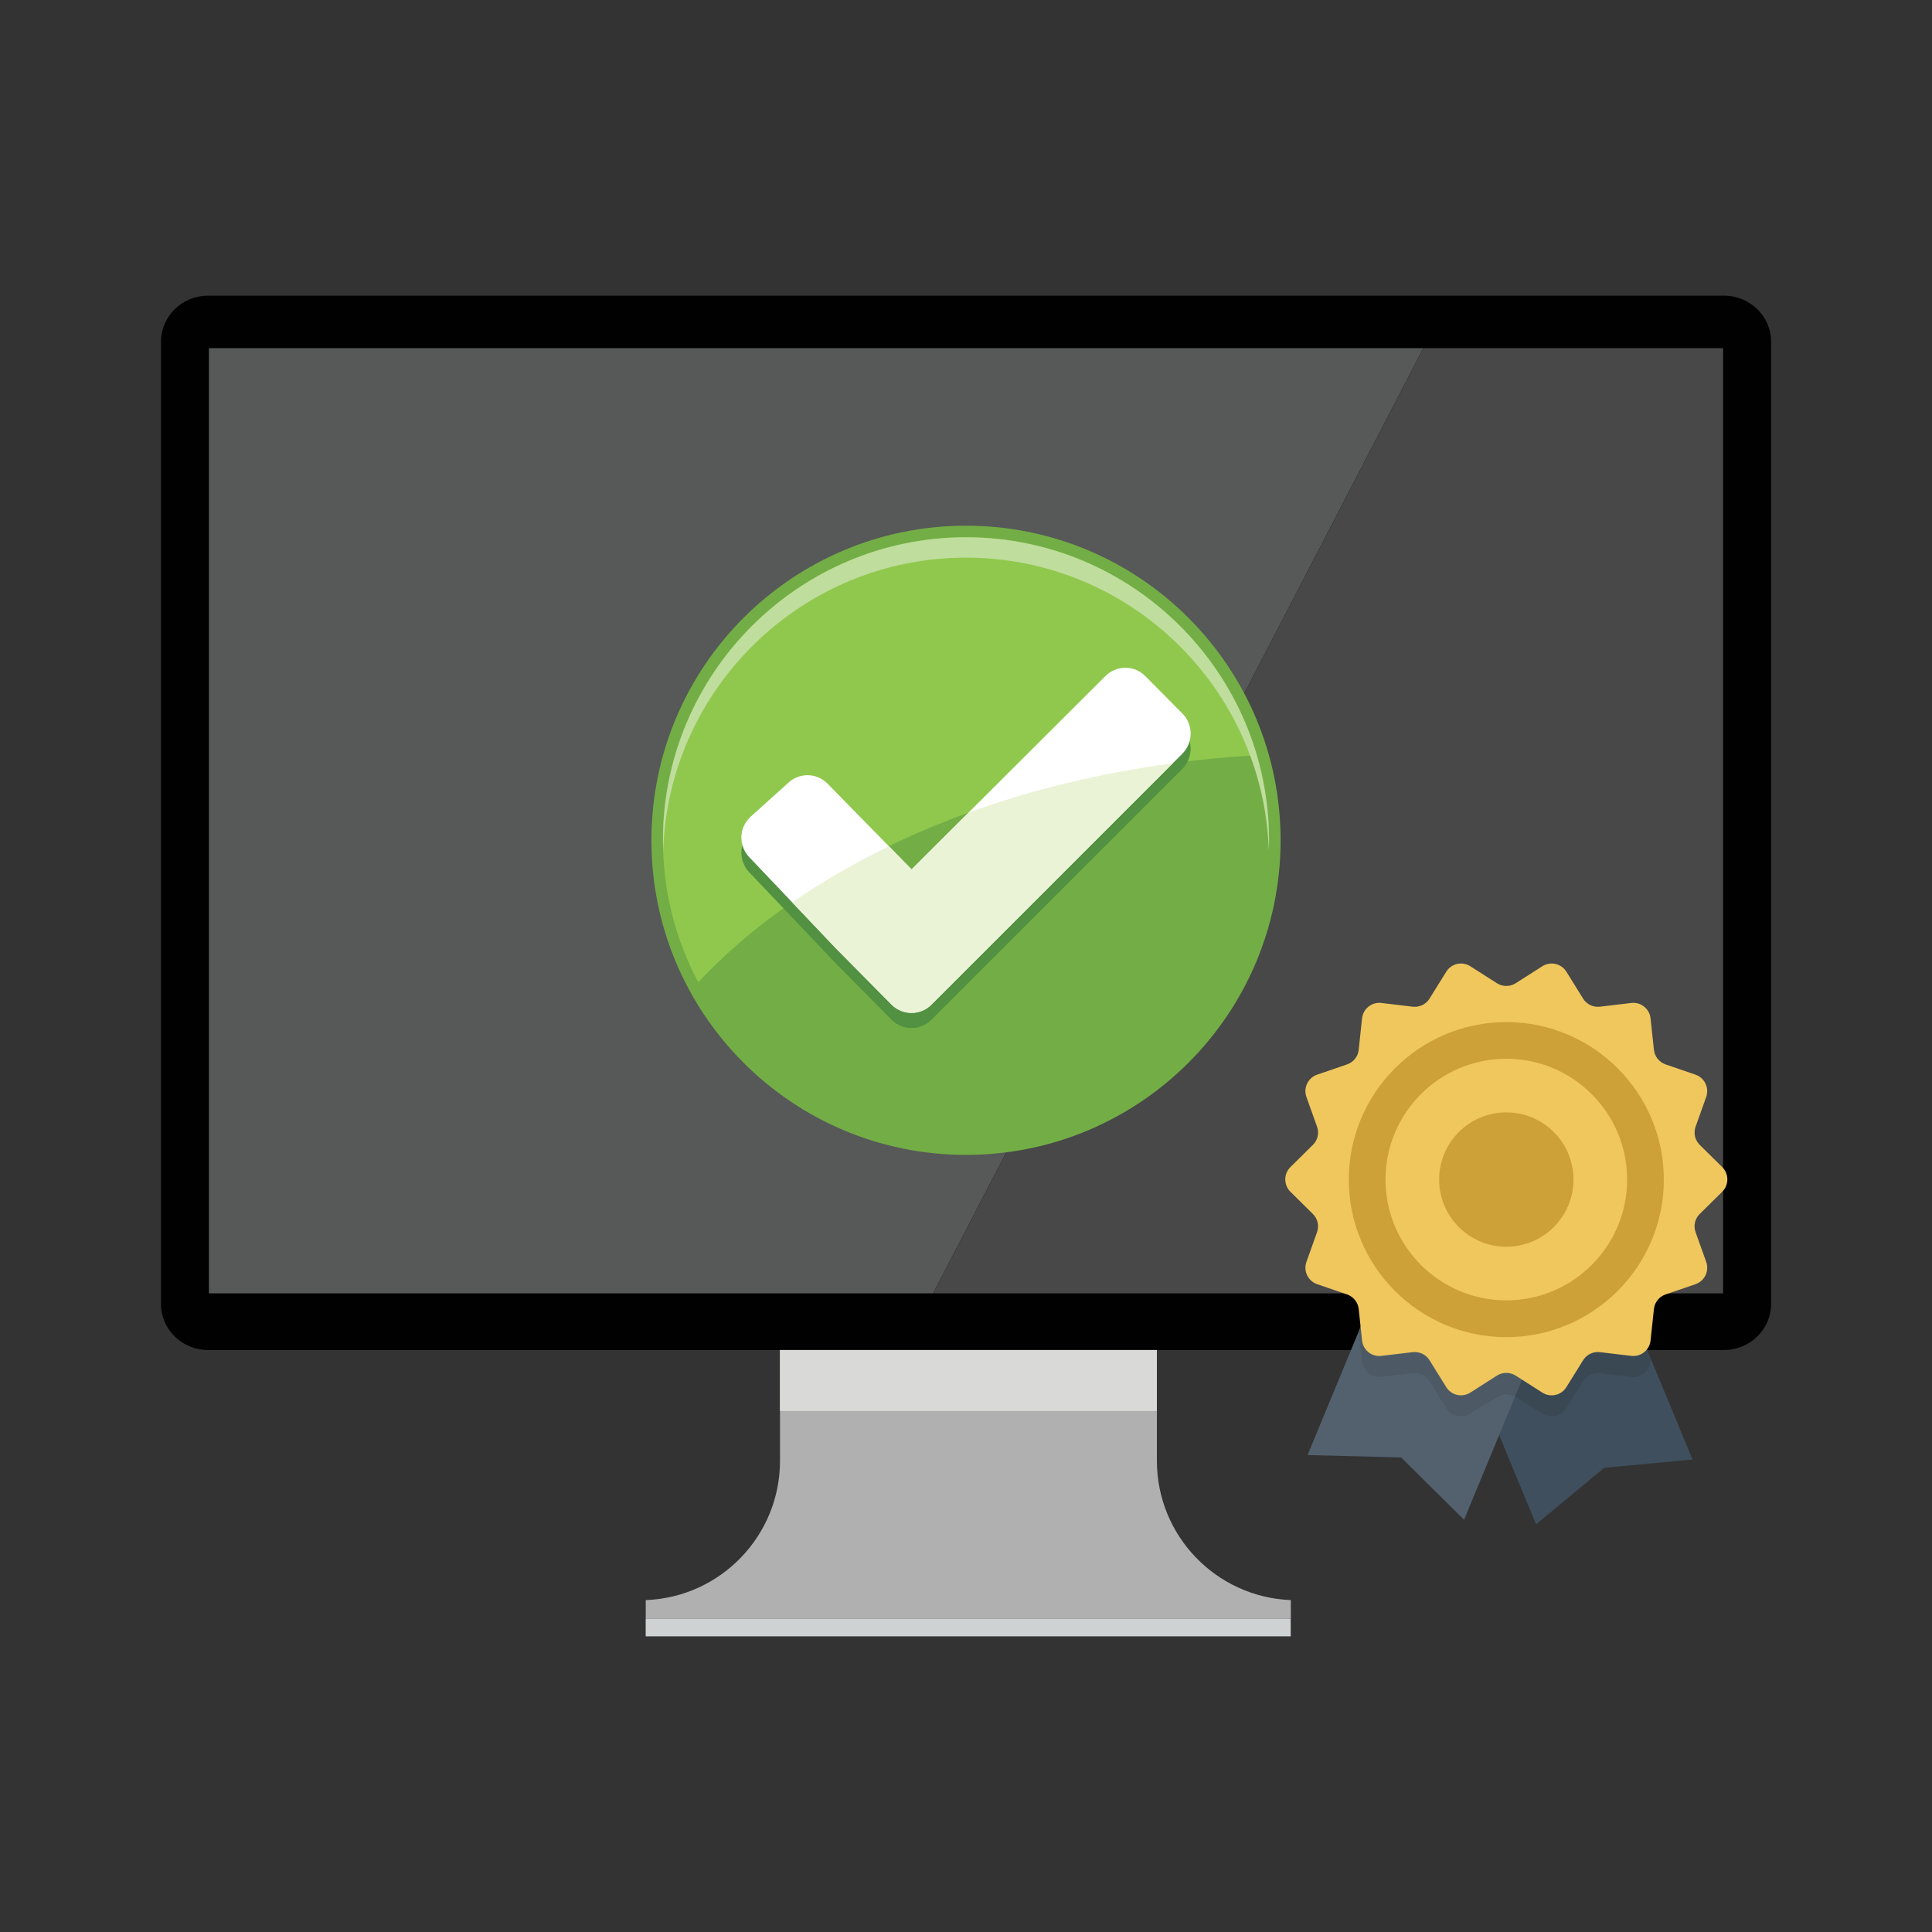 <?xml version="1.0" encoding="utf-8"?>
<!-- Generator: Adobe Illustrator 24.0.2, SVG Export Plug-In . SVG Version: 6.00 Build 0)  -->
<svg version="1.1" id="Layer_1" xmlns="http://www.w3.org/2000/svg" xmlns:xlink="http://www.w3.org/1999/xlink" x="0px" y="0px"
	 viewBox="0 0 300 300" style="enable-background:new 0 0 300 300;" xml:space="preserve">
<rect x="0" y="0" width="300" height="300" fill="#333333" stroke="none"/>
<style type="text/css">
	.st0{fill:#B0B0B0;}
	.st1{fill:#010101;}
	.st2{fill:#575858;}
	.st3{fill:#484848;}
	.st4{fill:#D9D9D8;}
	.st5{fill:#CFD2D3;}
	.st6{fill:#72AE45;}
	.st7{fill:#90C84D;}
	.st8{fill:#BFDD9D;}
	.st9{fill:#519141;}
	.st10{fill:#FFFFFF;}
	.st11{fill:#EBF3D7;}
	.st12{fill:#3F4F5D;}
	.st13{fill:#53616E;}
	.st14{fill:#3A4854;}
	.st15{fill:#4D5A66;}
	.st16{fill:#EFC75D;}
	.st17{fill:#CEA038;}
</style>
<g>
	<path class="st0" d="M200.42,248.46c-11.56-0.46-20.78-9.97-20.78-21.64v-24.15h-16.38h-4.42h-37.72v24.15
		c0,11.69-9.27,21.22-20.85,21.64v2.88h58.58h4.42h37.17V248.46z"/>
	<g>
		<path class="st1" d="M267.69,209.63H32.31c-4.04,0-7.31-3.2-7.31-7.15V53.06c0-3.95,3.27-7.15,7.31-7.15h235.39
			c4.04,0,7.31,3.2,7.31,7.15v149.43C275,206.43,271.73,209.63,267.69,209.63z"/>
	</g>
	<polygon class="st2" points="221.02,54.06 32.44,54.06 32.44,200.83 144.9,200.83 	"/>
	<polygon class="st3" points="144.9,200.83 267.56,200.83 267.56,54.06 221.02,54.06 	"/>
	<polygon class="st4" points="179.64,219.1 179.64,209.63 163.25,209.63 158.84,209.63 121.11,209.63 121.11,219.1 	"/>
	<polygon class="st5" points="200.42,254.09 200.42,251.34 172.38,251.34 164.82,251.34 100.26,251.34 100.26,254.09 	"/>
</g>
<g>
	<g>
		<path class="st6" d="M150,81.63c-26.98,0-48.85,21.87-48.85,48.85c0,26.98,21.87,48.85,48.85,48.85
			c26.98,0,48.85-21.87,48.85-48.85C198.85,103.51,176.98,81.63,150,81.63z"/>
		<path class="st7" d="M195.16,117.28c-5.72-19.54-23.8-33.86-45.16-33.86c-25.95,0-47.06,21.11-47.06,47.06
			c0,7.96,1.99,15.46,5.49,22.04C126.85,132.86,158.53,119.28,195.16,117.28z"/>
		<path class="st8" d="M150,83.43c-25.95,0-47.06,21.11-47.06,47.06c0,0.53,0.02,1.05,0.04,1.58c0.84-25.21,21.6-45.48,47.02-45.48
			c25.42,0,46.18,20.27,47.02,45.48c0.02-0.53,0.04-1.05,0.04-1.58C197.06,104.54,175.95,83.43,150,83.43z"/>
	</g>
	<path class="st9" d="M183.61,113.15l-5.76-5.81c-0.82-0.83-1.92-1.3-3.1-1.3c-1.17,0-2.28,0.46-3.1,1.29l-30.1,30.02l-13.06-13.32
		c-0.83-0.84-1.92-1.3-3.08-1.31c-1.16,0-2.27,0.45-3.08,1.25l-5.83,5.25c-0.92,0.91-1.38,2.01-1.38,3.16c0,1.18,0.47,2.33,1.3,3.15
		l13.34,14.04c0.81,0.83,2.12,2.15,2.92,2.95l5.75,5.81c0.83,0.84,1.93,1.3,3.11,1.3c1.18,0,2.28-0.46,3.11-1.3l38.95-38.95
		C185.31,117.65,185.31,114.86,183.61,113.15z"/>
	<path class="st10" d="M183.61,110.8l-5.76-5.81c-0.82-0.83-1.92-1.3-3.1-1.3c-1.17,0-2.28,0.46-3.1,1.29L141.55,135l-13.06-13.32
		c-0.83-0.84-1.92-1.3-3.08-1.31c-1.16,0-2.27,0.45-3.08,1.25l-5.83,5.25c-0.92,0.91-1.38,2.01-1.38,3.16c0,1.18,0.47,2.33,1.3,3.15
		l13.34,14.04c0.81,0.83,2.12,2.15,2.92,2.95l5.75,5.81c0.83,0.84,1.93,1.3,3.11,1.3c1.18,0,2.28-0.46,3.11-1.3l38.95-38.95
		C185.31,115.3,185.31,112.51,183.61,110.8z"/>
	<path class="st11" d="M150.4,126.18l-8.85,8.82l-3.52-3.59c-5.39,2.61-10.41,5.52-15.02,8.71l6.75,7.1
		c0.81,0.83,2.12,2.15,2.92,2.95l5.75,5.81c0.83,0.84,1.93,1.3,3.11,1.3c1.18,0,2.28-0.46,3.11-1.3l37.47-37.46
		C170.85,120.02,160.18,122.63,150.4,126.18z"/>
</g>
<g>
	<g>
		<polygon class="st12" points="238.52,236.7 249.1,227.92 262.82,226.64 250.91,197.88 226.61,207.93 		"/>
		<polygon class="st13" points="227.34,235.99 217.56,226.31 203.04,225.94 214.94,197.17 239.24,207.23 		"/>
		<path class="st14" d="M250.91,197.88l-24.3,10.06l4.14,10.02l1.69-1.08c0.88-0.56,2.01-0.56,2.9,0l4.14,2.64
			c1.27,0.81,2.95,0.42,3.74-0.85l2.59-4.17c0.55-0.89,1.57-1.38,2.61-1.26l4.87,0.58c1.49,0.18,2.84-0.9,3-2.39l0.04-0.39
			L250.91,197.88z"/>
		<path class="st15" d="M214.94,197.17l-3.95,9.54l0.5,4.7c0.16,1.49,1.51,2.57,3,2.39l4.87-0.58c1.04-0.12,2.06,0.37,2.61,1.26
			l2.59,4.17c0.79,1.28,2.47,1.66,3.74,0.85l4.14-2.64c0.86-0.55,1.94-0.56,2.82-0.04l3.97-9.6L214.94,197.17z"/>
		<path class="st16" d="M235.35,152.68l4.14-2.64c1.27-0.81,2.95-0.42,3.74,0.85l2.59,4.17c0.55,0.89,1.57,1.38,2.61,1.26l4.87-0.58
			c1.49-0.18,2.84,0.9,3,2.39l0.52,4.88c0.11,1.04,0.82,1.93,1.81,2.27l4.64,1.59c1.42,0.49,2.17,2.04,1.67,3.46l-1.65,4.62
			c-0.35,0.99-0.1,2.09,0.64,2.82l3.49,3.45c1.07,1.06,1.07,2.78,0,3.84l-3.49,3.45c-0.75,0.74-1,1.84-0.64,2.82l1.65,4.62
			c0.5,1.42-0.24,2.97-1.67,3.46l-4.64,1.59c-0.99,0.34-1.7,1.22-1.81,2.27l-0.52,4.88c-0.16,1.49-1.51,2.57-3,2.39l-4.87-0.58
			c-1.04-0.12-2.06,0.37-2.61,1.26l-2.59,4.17c-0.79,1.28-2.47,1.66-3.74,0.85l-4.14-2.64c-0.88-0.56-2.01-0.56-2.9,0l-4.14,2.64
			c-1.27,0.81-2.95,0.42-3.74-0.85l-2.59-4.17c-0.55-0.89-1.57-1.38-2.61-1.26l-4.87,0.58c-1.49,0.18-2.84-0.9-3-2.39l-0.52-4.88
			c-0.11-1.04-0.82-1.93-1.81-2.27l-4.64-1.59c-1.42-0.49-2.17-2.04-1.67-3.46l1.65-4.62c0.35-0.99,0.1-2.09-0.64-2.82l-3.49-3.45
			c-1.07-1.06-1.07-2.78,0-3.84l3.49-3.45c0.75-0.74,1-1.84,0.64-2.82l-1.65-4.62c-0.5-1.42,0.24-2.97,1.67-3.46l4.64-1.59
			c0.99-0.34,1.7-1.22,1.81-2.27l0.52-4.88c0.16-1.49,1.51-2.57,3-2.39l4.87,0.58c1.04,0.12,2.06-0.37,2.61-1.26l2.59-4.17
			c0.79-1.28,2.47-1.66,3.74-0.85l4.14,2.64C233.34,153.24,234.47,153.24,235.35,152.68z"/>
		<circle class="st17" cx="233.9" cy="183.16" r="10.43"/>
		<g>
			<path class="st17" d="M233.9,207.63c-13.49,0-24.46-10.97-24.46-24.46c0-13.49,10.97-24.46,24.46-24.46s24.46,10.97,24.46,24.46
				C258.37,196.65,247.39,207.63,233.9,207.63z M233.9,164.4c-10.35,0-18.76,8.42-18.76,18.76c0,10.35,8.42,18.76,18.76,18.76
				c10.35,0,18.76-8.42,18.76-18.76C252.66,172.82,244.25,164.4,233.9,164.4z"/>
		</g>
	</g>
</g>
</svg>
